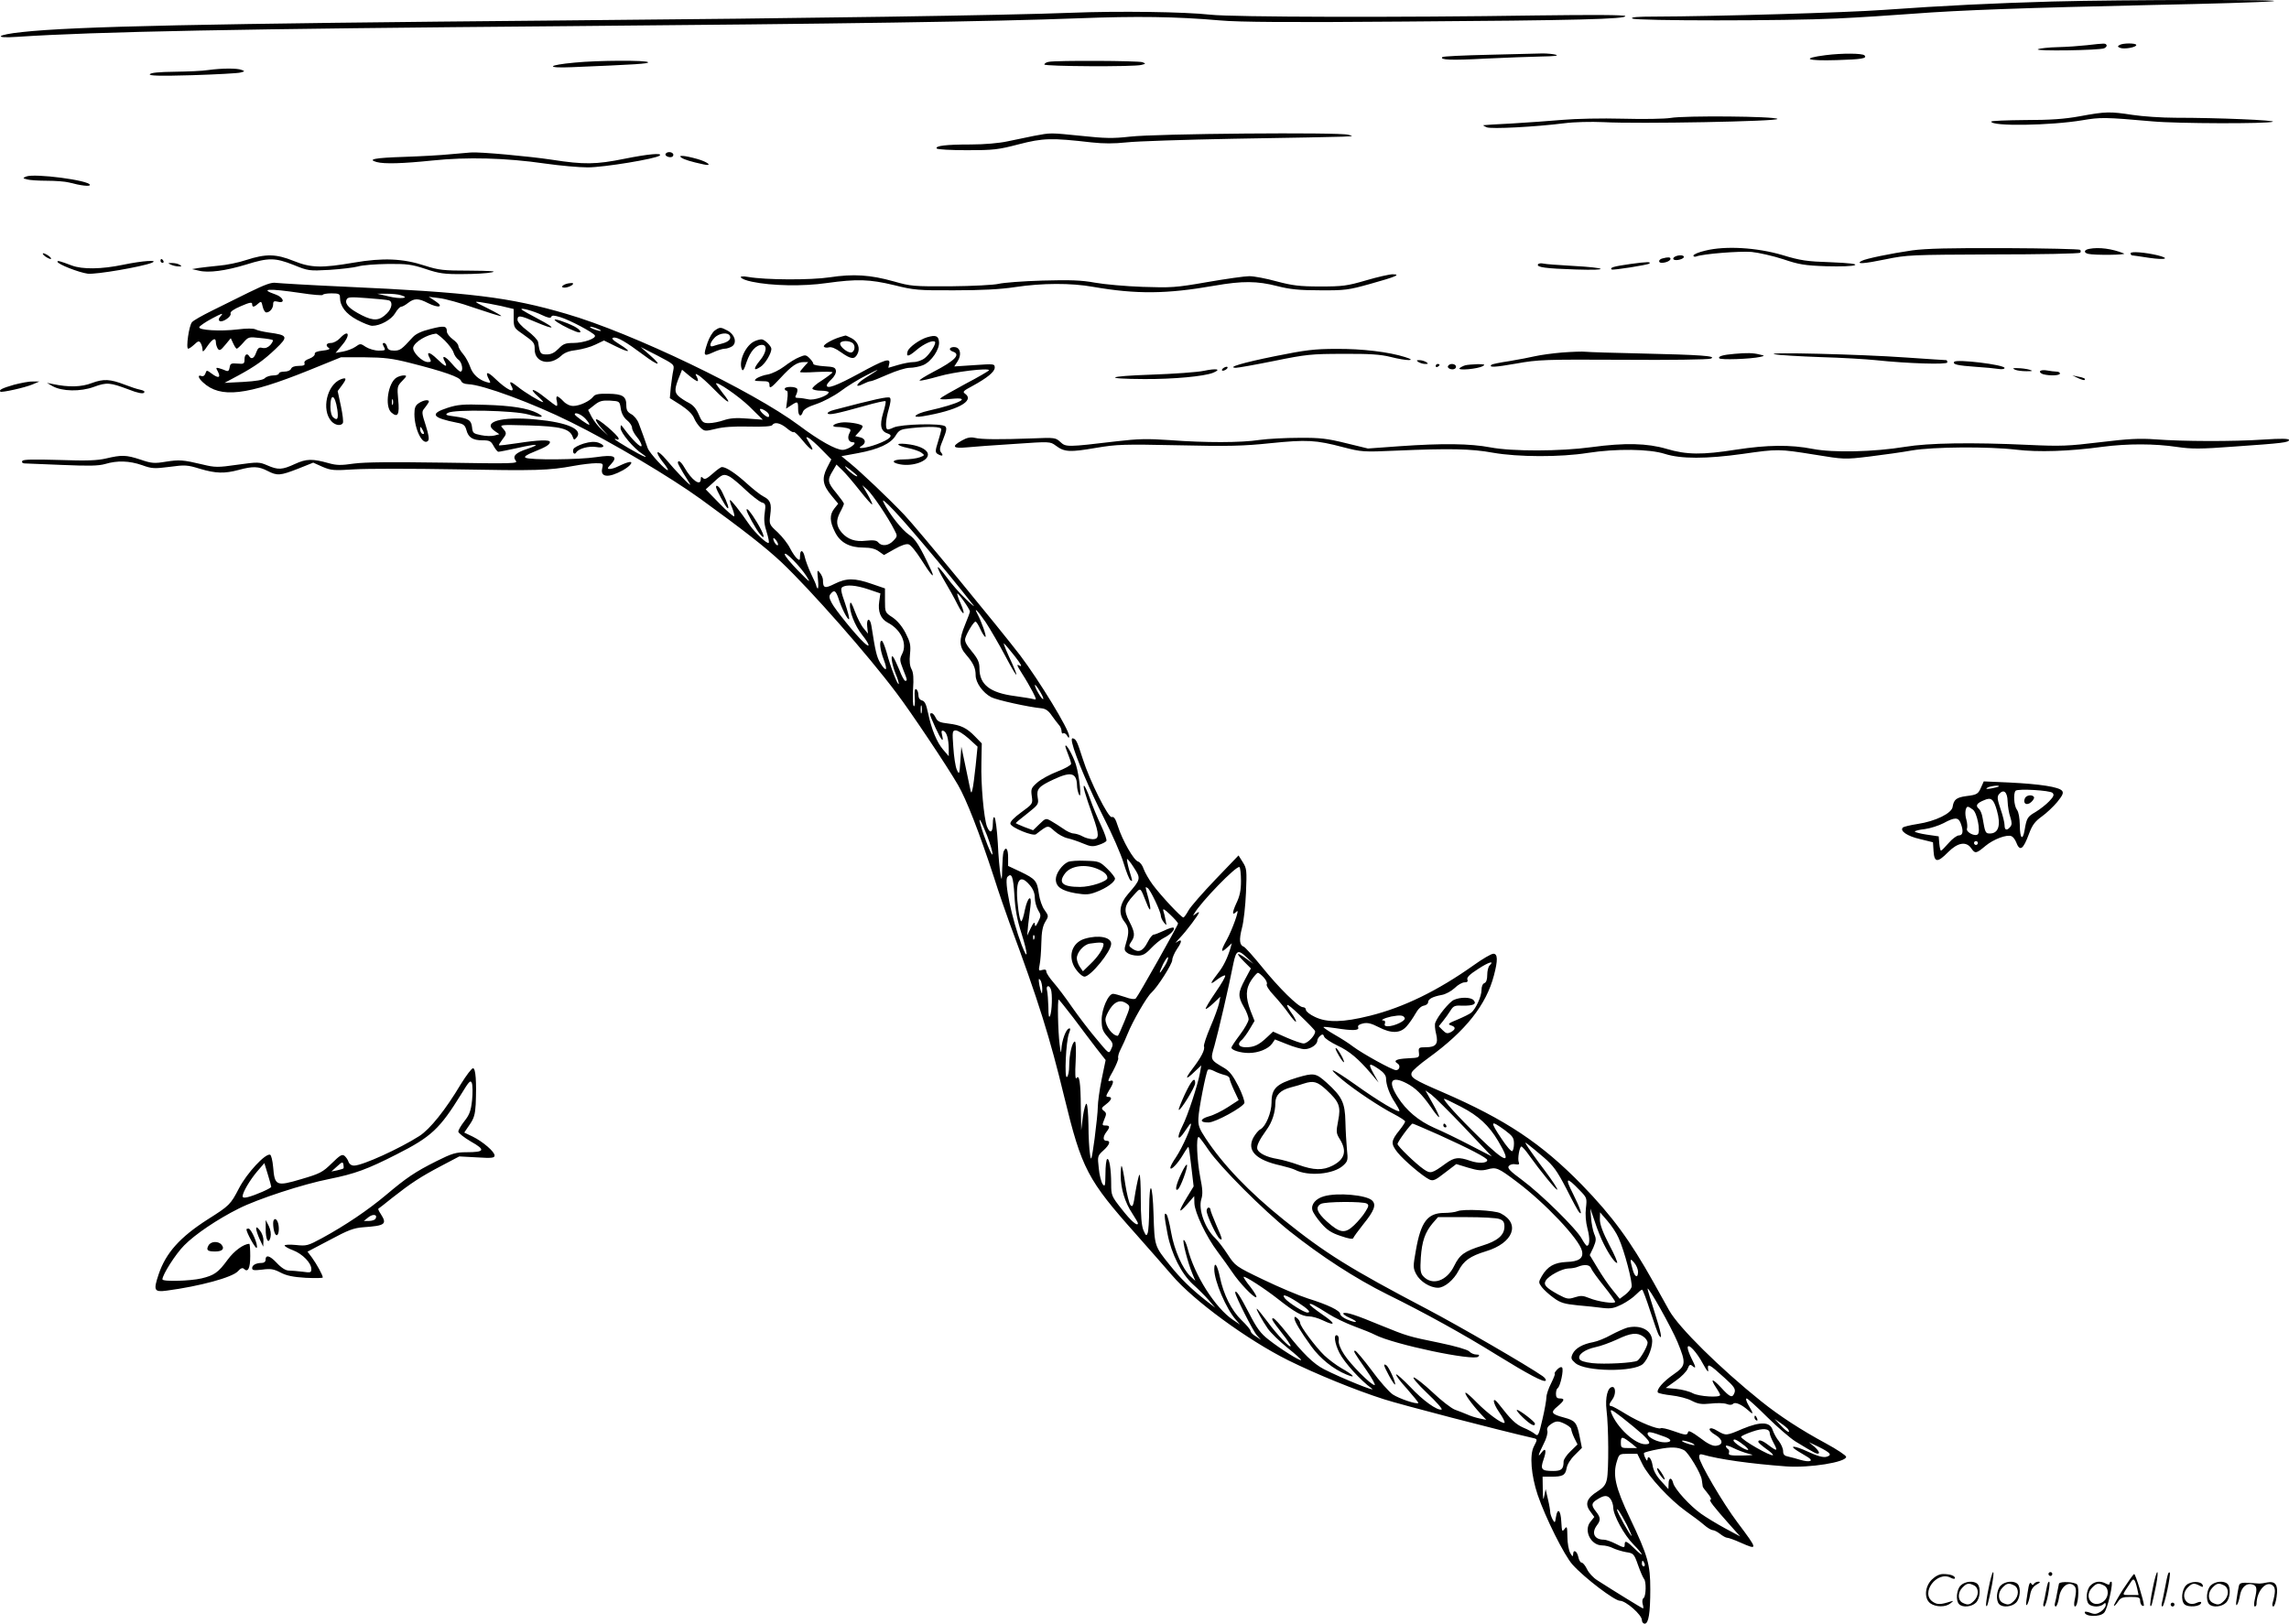 <svg version="1.0" xmlns="http://www.w3.org/2000/svg"
  viewBox="0 0 1199.09 850.697"
 preserveAspectRatio="xMidYMid meet">
<g transform="translate(-0.91,851.697) scale(0.1,-0.1)"
fill="#000000" stroke="none">
<path d="M10760 8509 c-312 -9 -562 -21 -885 -44 -191 -14 -880 -34 -1200 -35
-88 0 -125 -3 -115 -10 20 -13 801 -13 1070 0 113 5 293 17 400 25 245 19 591
31 1260 46 289 6 568 14 620 19 127 10 -778 9 -1150 -1z M5620 8450 c-327 -13
-1379 -29 -2645 -40 -1905 -17 -2574 -31 -2850 -61 -134 -14 -154 -34 -25 -25
407 27 1165 42 2885 56 1416 12 2228 24 2670 41 311 12 514 9 745 -11 97 -9
367 -11 965 -6 900 6 1168 13 1158 29 -4 6 -166 7 -467 3 -701 -11 -1597 -9
-1706 4 -135 15 -478 20 -730 10z M10940 8280 c-36 -4 -103 -9 -150 -10 -47
-1 -94 -6 -105 -11 -24 -11 322 -6 347 5 10 5 15 12 12 17 -6 10 -6 10 -104
-1z M11112 8281 c-11 -6 -10 -10 4 -15 21 -8 84 3 84 15 0 11 -71 11 -88 0z
M7808 8230 c-130 -3 -239 -8 -243 -12 -16 -15 45 -18 226 -8 107 5 239 10 294
11 66 1 91 4 75 9 -14 4 -45 7 -70 7 -25 -1 -152 -4 -282 -7z M9573 8228
c-133 -17 -101 -31 57 -26 133 4 162 9 146 25 -11 11 -116 12 -203 1z M3020
8189 c-144 -13 -155 -30 -15 -24 337 14 404 18 399 26 -6 11 -263 10 -384 -2z
M5503 8193 c-13 -2 -23 -9 -23 -14 0 -10 471 -13 509 -2 23 6 23 7 5 14 -20 8
-452 10 -491 2z M1100 8150 c-30 -5 -110 -8 -177 -9 -81 -1 -124 -5 -129 -13
-5 -8 49 -10 222 -5 126 4 240 10 253 14 23 6 24 7 5 14 -23 9 -101 9 -174 -1z
M10905 7908 c-82 -15 -156 -20 -287 -20 -98 -1 -178 -4 -178 -8 0 -26 312 -21
478 7 95 16 117 16 367 -6 130 -12 601 -13 630 -2 20 8 -287 21 -509 21 -72 0
-174 7 -226 15 -118 18 -139 18 -275 -7z M8760 7899 c-30 -5 -142 -7 -250 -4
-108 3 -249 0 -315 -6 -66 -6 -185 -14 -265 -19 -80 -4 -147 -8 -150 -9 -3 -1
5 -6 17 -11 24 -10 253 2 405 21 53 7 142 9 207 6 179 -10 924 4 911 17 -14
14 -486 18 -560 5z M5425 7805 c-38 -8 -101 -21 -140 -29 -42 -9 -119 -16
-191 -16 -129 0 -187 -7 -178 -21 3 -5 74 -9 159 -9 139 0 164 3 271 31 128
33 171 34 380 10 64 -7 119 -7 185 0 52 6 303 14 559 19 688 12 640 10 602 21
-48 14 -1009 6 -1144 -10 -89 -10 -131 -9 -253 4 -170 17 -158 17 -250 0z
M2370 7709 c-47 -5 -157 -11 -245 -14 -154 -5 -193 -13 -143 -27 41 -11 137
-8 292 8 181 19 384 14 591 -16 77 -11 177 -20 223 -20 84 0 358 45 377 62 17
15 -61 8 -185 -17 -148 -30 -212 -31 -379 -5 -119 18 -380 42 -426 38 -11 -1
-58 -5 -105 -9z M3496 7711 c-7 -11 22 -23 35 -15 5 3 7 10 4 15 -8 12 -32 12
-39 0z M3580 7690 c14 -9 48 -20 113 -34 52 -12 26 12 -31 28 -68 19 -106 22
-82 6z M146 7592 c-19 -8 -18 -9 5 -15 13 -4 60 -7 104 -7 44 0 96 -4 115 -9
64 -17 110 -22 110 -13 0 24 -291 62 -334 44z M8943 7204 c-35 -8 -63 -20 -63
-26 0 -5 6 -8 14 -5 35 14 227 29 291 24 38 -4 113 -21 165 -38 83 -28 112
-33 227 -37 75 -2 139 0 149 6 12 6 -27 11 -127 15 -124 4 -159 9 -254 38
-133 39 -297 49 -402 23z M10025 7205 c-110 -16 -242 -43 -264 -55 -33 -18 13
-15 124 8 116 24 134 24 567 26 245 0 450 4 454 9 4 4 4 10 0 15 -4 4 -182 8
-394 9 -287 1 -413 -2 -487 -12z M10953 7213 c-27 -5 -30 -20 -5 -26 32 -8
208 -6 187 2 -61 25 -131 34 -182 24z M11170 7190 c0 -5 3 -10 8 -11 4 0 44
-6 90 -13 84 -12 112 -4 45 13 -66 16 -143 22 -143 11z M244 7175 c11 -8 25
-15 30 -15 6 0 2 7 -8 15 -11 8 -25 15 -30 15 -6 0 -2 -7 8 -15z M1300 7155
c-41 -14 -106 -27 -145 -30 -38 -4 -86 -9 -105 -12 l-35 -6 35 -8 c51 -13 141
-1 249 32 118 37 151 36 248 -2 76 -31 81 -32 188 -26 61 4 128 12 150 18 22
7 92 12 155 13 100 1 125 -2 198 -26 71 -24 99 -28 195 -27 62 0 130 4 152 9
29 6 -4 8 -115 9 -139 0 -163 3 -235 26 -115 38 -221 42 -372 16 -169 -29
-225 -28 -316 9 -92 37 -145 38 -247 5z M8781 7171 c-7 -5 -9 -11 -4 -14 13
-8 53 3 53 14 0 11 -31 11 -49 0z M8718 7163 c-21 -5 -24 -23 -4 -23 22 0 46
11 46 21 0 9 -13 10 -42 2z M850 7150 c0 -5 5 -10 11 -10 5 0 7 5 4 10 -3 6
-8 10 -11 10 -2 0 -4 -4 -4 -10z M310 7146 c0 -13 113 -57 159 -63 43 -5 282
36 335 57 41 17 -49 11 -149 -10 -115 -24 -214 -25 -270 -4 -61 23 -75 27 -75
20z M8551 7134 c-91 -13 -110 -19 -99 -29 5 -5 190 24 197 31 11 10 -11 10
-98 -2z M905 7130 c11 -5 29 -9 40 -9 17 -1 17 1 5 9 -8 5 -26 9 -40 9 -23 0
-23 -1 -5 -9z M8066 7132 c-9 -15 38 -22 199 -27 183 -6 167 9 -20 19 -71 4
-140 9 -151 12 -12 3 -25 1 -28 -4z M4355 7064 c-99 -15 -335 -14 -427 2 -62
11 -44 -12 20 -25 103 -22 268 -25 392 -7 159 22 224 20 353 -11 104 -26 127
-28 317 -27 141 0 240 5 318 17 140 21 292 22 408 1 226 -39 383 -38 634 6
148 26 225 25 330 -2 67 -17 115 -22 225 -22 130 -1 149 2 260 33 136 38 165
50 120 51 -16 0 -79 -14 -140 -32 -99 -29 -123 -32 -240 -32 -109 0 -146 5
-229 27 -54 15 -118 27 -142 27 -24 0 -123 -14 -221 -31 -165 -29 -190 -30
-338 -25 -88 3 -200 13 -250 22 -71 13 -129 15 -275 11 -102 -3 -205 -11 -229
-17 -24 -6 -137 -12 -250 -13 -197 -1 -210 0 -301 26 -122 34 -210 40 -335 21z
M1315 6986 c-60 -30 -150 -74 -198 -98 -48 -24 -95 -50 -102 -59 -16 -17 -33
-139 -20 -139 5 0 19 10 32 22 20 19 25 20 33 8 5 -8 10 -24 10 -35 0 -15 6
-11 25 18 28 40 45 48 45 20 0 -10 5 -25 10 -33 9 -12 15 -9 39 20 l29 35 13
-28 c7 -15 15 -27 18 -27 4 0 19 14 34 31 27 31 29 32 89 25 34 -3 64 -8 66
-11 3 -3 -3 -14 -13 -26 -13 -13 -26 -18 -41 -15 -18 5 -24 0 -33 -24 -10 -30
-25 -38 -36 -20 -11 19 -25 10 -25 -15 0 -24 -3 -26 -37 -23 -33 3 -38 0 -41
-20 -3 -18 -8 -22 -20 -17 -9 4 -25 10 -36 13 -16 4 -17 2 -6 -17 17 -33 4
-38 -30 -13 -28 21 -29 21 -35 2 -4 -11 -12 -17 -21 -13 -21 8 -17 -11 9 -34
91 -84 227 -68 552 63 l170 69 125 0 c103 -1 144 -6 235 -29 182 -46 263 -75
269 -94 4 -11 17 -17 38 -18 77 -3 337 -99 538 -199 215 -106 521 -288 680
-403 222 -161 340 -253 425 -333 154 -147 447 -479 601 -684 73 -96 265 -383
321 -480 44 -75 113 -252 189 -485 25 -80 62 -185 80 -235 154 -415 212 -601
288 -915 92 -378 121 -434 379 -723 74 -84 157 -178 185 -211 112 -132 394
-339 611 -447 146 -72 349 -155 499 -203 86 -28 601 -162 780 -203 26 -6 26
-6 6 -45 -23 -44 -14 -151 20 -253 40 -118 140 -319 183 -366 63 -70 220 -189
248 -189 31 0 115 -74 115 -101 0 -11 7 -19 15 -19 20 0 29 55 29 180 0 130
-12 174 -107 374 -77 162 -91 227 -67 300 11 35 13 36 59 36 l47 0 27 -55 c32
-65 143 -185 228 -246 34 -24 77 -56 94 -71 18 -16 39 -28 46 -28 8 0 25 -9
39 -20 14 -11 30 -20 37 -20 7 0 38 -11 69 -25 93 -41 93 -39 -15 105 -77 102
-201 314 -201 343 0 13 5 17 18 13 86 -25 249 -48 438 -62 122 -9 314 22 314
50 0 7 -48 39 -107 71 -128 69 -242 143 -338 220 -217 174 -432 387 -482 476
-17 30 -54 97 -83 149 -122 218 -215 345 -374 509 -212 217 -399 342 -731 486
-151 65 -169 77 -161 102 3 10 43 45 89 78 193 140 302 277 342 432 21 79 20
113 -3 113 -11 0 -57 -27 -103 -60 -189 -134 -367 -221 -544 -265 -140 -35
-224 -37 -288 -6 -26 12 -47 29 -47 37 0 8 -7 14 -16 14 -23 0 -125 100 -216
213 -44 54 -86 101 -94 104 -22 8 -25 36 -9 98 9 33 18 116 21 185 5 117 4
127 -17 160 l-22 35 -121 -126 c-66 -69 -130 -142 -141 -162 -11 -20 -23 -37
-27 -37 -11 0 -115 111 -160 171 -20 27 -41 64 -48 83 -6 19 -19 36 -29 39
-22 5 -82 110 -106 185 -12 39 -21 52 -32 48 -17 -7 -116 190 -152 305 -29 90
-34 102 -50 107 -8 3 -10 -4 -5 -25 15 -66 93 -248 165 -390 43 -84 90 -191
104 -238 14 -46 30 -87 36 -90 12 -8 12 -8 -7 54 -8 29 -13 55 -11 57 2 3 19
-18 36 -45 37 -57 36 -61 -29 -136 -47 -54 -54 -105 -20 -148 23 -29 25 -54 8
-110 -11 -35 -10 -41 7 -53 10 -8 34 -14 53 -14 27 0 42 8 71 39 20 21 50 46
67 54 34 17 60 44 51 53 -3 4 -26 -3 -50 -15 -24 -11 -49 -21 -55 -21 -6 0
-20 -17 -31 -39 -24 -47 -46 -57 -78 -36 -22 15 -22 17 -8 38 21 30 19 50 -10
106 -31 59 -27 84 22 137 40 43 33 47 68 -40 21 -55 27 -41 10 24 -18 66 -18
63 -4 54 14 -8 69 -124 69 -145 0 -8 7 -24 16 -35 15 -18 15 -18 9 11 -3 17
-8 39 -12 50 -4 14 6 9 36 -20 22 -21 41 -42 41 -47 0 -9 -208 -379 -221 -392
-6 -6 -27 -4 -56 7 -27 9 -55 17 -63 17 -25 0 -60 -79 -60 -137 0 -44 5 -58
31 -88 29 -32 31 -39 20 -62 -14 -30 -8 -34 -92 67 -30 36 -81 103 -114 150
-32 47 -76 105 -97 129 -21 24 -38 50 -38 58 0 10 -6 12 -21 8 -19 -6 -20 -4
-14 27 4 18 8 69 9 113 1 58 7 89 20 111 19 31 19 32 -3 63 -13 17 -26 56 -30
86 -9 67 -18 77 -97 115 l-64 30 0 45 c0 45 -12 60 -24 29 -3 -9 -6 -48 -7
-87 -1 -63 -2 -67 -9 -32 -4 22 -11 96 -14 165 -4 69 -12 129 -17 134 -5 6 -9
-6 -9 -32 0 -48 -15 -55 -31 -15 -16 44 -32 219 -29 332 l2 103 -34 35 c-44
46 -75 61 -141 69 -45 5 -57 11 -66 30 -6 13 -15 24 -21 24 -14 0 -13 -3 19
-75 31 -67 46 -85 35 -39 -5 20 -3 25 7 22 17 -6 27 -40 28 -93 l0 -40 -30 35
c-33 39 -61 107 -79 194 -9 43 -17 60 -31 63 -12 3 -19 14 -19 29 0 12 -5 26
-11 30 -8 4 -10 -9 -8 -44 2 -27 0 -48 -5 -45 -5 3 -6 43 -4 88 4 58 2 88 -8
106 -9 16 -12 42 -8 79 5 47 1 63 -23 110 -18 35 -42 64 -68 82 -40 26 -40 27
-40 89 l0 63 -70 24 c-89 31 -132 31 -194 0 -52 -26 -61 -23 -61 21 0 9 -7 26
-16 37 -14 18 -15 15 -10 -35 3 -29 2 -50 -2 -47 -4 4 -7 11 -7 14 0 4 -12 32
-27 62 -14 30 -29 70 -33 88 -8 38 -25 43 -25 6 0 -23 -2 -25 -16 -13 -8 7
-25 31 -36 53 -11 23 -40 60 -65 84 -45 41 -45 43 -39 91 8 60 1 78 -36 97
-16 8 -56 40 -88 69 -56 51 -107 85 -129 85 -6 0 -28 -16 -49 -35 -30 -26 -41
-32 -50 -23 -9 9 -12 8 -12 -5 0 -40 -47 -7 -86 61 -17 30 -34 42 -34 24 0 -4
13 -28 28 -53 15 -24 32 -51 36 -59 10 -20 -79 73 -126 130 -20 24 -40 41 -44
37 -4 -4 7 -25 25 -48 18 -22 31 -42 29 -45 -8 -7 -96 88 -106 115 -14 41 -33
93 -47 130 -7 19 -24 40 -39 48 -20 11 -26 21 -26 47 0 47 -20 59 -96 60 -49
1 -68 -3 -77 -15 -18 -24 -72 -49 -105 -49 -18 0 -38 10 -52 25 -13 14 -27 25
-32 25 -5 0 -6 -11 -2 -25 3 -14 3 -25 -1 -25 -3 0 -31 20 -62 45 -60 49 -89
52 -35 4 18 -16 29 -29 26 -29 -12 0 -98 52 -133 81 -39 31 -48 31 -31 0 20
-39 -27 -16 -87 42 -41 40 -55 38 -32 -5 10 -18 8 -19 -13 -13 -41 12 -73 41
-86 80 -7 20 -23 51 -37 67 -14 16 -25 36 -25 43 0 8 -13 23 -30 35 -16 12
-30 30 -30 40 0 30 -14 32 -87 13 -45 -11 -75 -25 -91 -42 -59 -65 -67 -71
-98 -71 -23 0 -33 5 -37 20 -3 11 -10 20 -16 20 -9 0 -9 -5 -1 -20 10 -18 8
-20 -27 -20 -21 0 -51 9 -67 19 -28 19 -30 19 -55 1 -14 -10 -44 -21 -65 -25
l-39 -7 31 37 c48 54 41 92 -8 40 -13 -14 -34 -25 -47 -25 -25 0 -31 -14 -10
-27 7 -5 -5 -10 -33 -13 -30 -3 -44 -9 -42 -18 1 -7 -12 -18 -28 -24 -20 -7
-29 -15 -26 -24 4 -10 -4 -14 -30 -14 -22 0 -37 -6 -40 -15 -4 -9 -19 -15 -35
-15 -16 0 -29 -4 -29 -10 0 -5 -13 -10 -29 -10 -16 0 -36 -6 -44 -14 -9 -10
-47 -16 -113 -20 l-99 -5 73 39 c88 48 132 79 195 139 68 65 65 72 -38 86 -27
4 -58 11 -67 16 -11 6 -47 6 -95 0 -89 -11 -206 -4 -200 12 2 6 32 27 68 46
49 26 60 30 46 14 -13 -14 -15 -23 -7 -28 15 -9 63 24 57 39 -4 9 16 23 54 39
46 20 59 22 59 11 0 -18 9 -18 31 2 16 14 18 13 24 -15 4 -17 12 -31 19 -31
18 0 36 21 36 43 0 16 5 18 26 13 39 -10 28 24 -13 38 -87 30 -40 33 130 8 64
-10 117 -14 117 -10 0 4 20 8 45 8 39 0 45 -3 45 -21 0 -46 30 -86 90 -118 32
-17 67 -31 79 -31 42 0 100 32 120 66 11 19 25 34 32 34 6 0 22 9 36 20 32 25
54 25 104 -1 56 -28 86 -21 39 10 l-35 23 55 -7 c30 -3 113 -26 184 -51 71
-24 134 -44 140 -43 6 0 -25 18 -69 40 -71 35 -76 38 -40 33 22 -3 70 -12 108
-20 l67 -16 0 -49 c0 -46 2 -51 43 -79 65 -46 67 -49 67 -84 0 -69 80 -88 139
-33 18 17 43 26 80 30 29 4 74 16 98 28 l46 22 63 -31 c75 -37 85 -30 17 12
-35 22 -43 31 -30 34 20 4 65 -22 156 -90 80 -60 103 -62 36 -3 l-50 44 88
-45 c88 -46 89 -47 83 -78 -4 -17 -9 -57 -13 -88 l-5 -57 57 -36 c36 -24 62
-48 70 -69 7 -17 23 -40 35 -51 20 -18 24 -18 78 -5 38 10 97 14 174 12 73 -2
119 1 123 8 11 18 42 11 75 -16 17 -15 34 -24 37 -21 3 4 24 -16 46 -43 47
-58 69 -66 36 -14 -20 33 -20 35 -3 26 10 -6 41 -33 68 -61 l50 -51 -23 -45
c-28 -56 -22 -90 25 -146 l34 -41 -20 -25 c-26 -33 -25 -68 3 -123 27 -56 77
-82 150 -82 36 0 61 -6 80 -20 l27 -19 55 31 c35 20 62 29 74 25 11 -3 40 -39
66 -80 48 -77 75 -108 53 -58 -61 131 -83 166 -118 189 -35 24 -100 105 -130
164 -11 22 -7 20 25 -10 63 -60 293 -332 444 -525 8 -11 -11 5 -42 35 -32 30
-76 81 -99 113 -23 31 -43 55 -46 52 -3 -2 13 -35 35 -72 22 -37 53 -92 67
-121 33 -66 46 -62 17 4 -12 26 -19 49 -17 51 5 5 66 -82 66 -94 0 -4 -11 -35
-25 -68 -33 -80 -32 -116 4 -157 39 -45 51 -71 51 -109 0 -39 38 -92 82 -115
29 -15 197 -52 263 -58 21 -2 37 -13 53 -37 13 -18 30 -41 38 -50 8 -8 14 -23
14 -33 0 -9 4 -15 9 -11 6 3 14 -3 20 -12 8 -14 10 -15 11 -3 0 34 -156 290
-258 425 -110 143 -541 667 -606 735 -85 89 -224 221 -285 271 l-44 36 87 16
c108 20 172 50 197 92 18 29 25 33 81 39 95 10 158 8 158 -6 0 -6 -8 -36 -17
-65 -15 -47 -15 -56 -3 -64 23 -14 34 -11 20 6 -11 13 -9 26 10 71 17 43 20
58 11 67 -18 18 -233 12 -271 -6 -16 -8 -31 -12 -34 -9 -10 10 -6 56 9 106 9
31 12 53 6 59 -8 8 -78 -7 -294 -64 -21 -5 -35 -14 -32 -18 6 -10 45 -2 192
39 59 17 109 28 111 25 3 -3 -3 -31 -13 -63 -19 -65 -12 -95 26 -107 30 -10 9
-30 -57 -55 -59 -22 -114 -28 -81 -9 25 15 21 38 -9 45 l-25 6 22 24 c12 13
20 27 16 30 -12 12 -80 22 -113 17 -43 -7 -55 -23 -17 -23 15 0 38 -3 50 -6
19 -5 21 -9 12 -26 -13 -25 -5 -48 18 -48 30 -1 -24 -40 -54 -40 -35 0 -123
49 -228 128 -243 181 -875 485 -1220 585 -298 87 -499 112 -1160 142 -181 8
-343 18 -360 20 -23 4 -56 -8 -140 -49z m795 -16 c51 -15 -5 -21 -65 -6 l-60
14 50 0 c28 0 61 -3 75 -8z m-63 -27 c21 -8 15 -42 -11 -68 -39 -39 -69 -41
-131 -10 -65 33 -90 58 -81 81 6 15 18 16 108 9 55 -4 107 -9 115 -12z m802
-77 c31 -15 45 -17 48 -9 3 9 15 8 48 -2 47 -14 170 -79 180 -95 10 -16 -59
-40 -113 -40 -41 0 -53 -5 -77 -30 -21 -21 -38 -30 -62 -30 -33 0 -36 4 -45
65 -2 11 -27 37 -56 59 -30 22 -52 47 -52 57 0 26 14 24 95 -11 103 -44 112
-36 17 14 -46 24 -86 47 -90 51 -12 13 62 -7 107 -29z m308 -82 c-5 -5 -57 13
-57 20 0 3 14 0 31 -6 16 -6 28 -12 26 -14z m-818 -51 c21 -21 42 -49 46 -63
4 -14 16 -31 26 -38 19 -13 27 -62 10 -62 -5 0 -26 19 -45 42 -36 42 -57 47
-36 9 16 -32 0 -25 -42 16 -39 38 -58 40 -38 4 9 -18 8 -21 -9 -21 -31 0 -84
54 -77 78 9 29 72 66 119 71 4 1 25 -16 46 -36z m1324 -213 c4 0 3 9 -3 21
-10 19 -10 20 8 10 11 -6 50 -41 86 -78 73 -74 94 -81 40 -14 -18 24 -34 46
-34 48 0 16 117 -64 175 -120 l70 -69 -81 6 c-59 5 -92 2 -124 -9 -23 -8 -58
-15 -77 -15 -30 0 -36 4 -53 44 -13 31 -29 50 -52 62 -18 9 -43 25 -55 36 -22
21 -21 40 8 110 l11 28 36 -30 c20 -17 40 -30 45 -30z m-402 -144 c4 -26 16
-47 33 -61 14 -11 26 -29 26 -39 0 -10 11 -31 25 -48 14 -16 25 -37 25 -46 0
-17 -51 33 -92 89 -17 23 -17 23 -18 3 0 -24 69 -107 115 -136 16 -11 22 -17
12 -14 -25 8 -157 86 -157 92 0 3 5 2 10 -1 6 -3 10 -2 10 4 0 15 -114 113
-119 100 -2 -6 12 -27 30 -47 l34 -37 -33 30 c-19 17 -42 47 -53 67 l-19 37
33 26 c26 21 41 25 82 23 50 -3 50 -3 56 -42z m774 -27 c4 -6 4 -13 1 -16 -7
-7 -46 26 -46 39 0 10 36 -8 45 -23z m-959 -26 c13 -14 22 -28 20 -31 -5 -4
-76 47 -76 54 0 14 35 0 56 -23z m1436 -375 c34 -43 63 -76 66 -74 2 3 -9 26
-24 53 l-28 48 28 -25 c26 -24 107 -143 140 -209 17 -32 17 -34 -5 -57 -25
-27 -61 -31 -79 -9 -9 11 -25 13 -64 9 -56 -7 -96 7 -127 42 -29 34 -32 62
-10 105 12 22 21 43 21 47 0 4 -18 29 -40 56 -46 55 -48 68 -19 115 l20 34 30
-29 c17 -16 58 -64 91 -106z m-12 75 c0 -8 -36 16 -55 38 -16 19 -13 18 18 -5
20 -16 37 -30 37 -33z m-667 -4 c12 -7 49 -37 82 -69 33 -31 71 -60 83 -65 22
-6 23 -11 17 -56 -5 -34 -2 -63 10 -99 9 -28 14 -54 11 -57 -8 -8 -70 51 -100
93 -50 73 -99 135 -103 131 -2 -3 3 -22 12 -42 8 -21 13 -40 10 -43 -3 -3 -38
27 -77 67 l-72 74 42 38 c45 42 52 45 85 28z m251 -358 c-6 -6 -24 19 -24 34
1 6 7 1 15 -9 8 -11 12 -22 9 -25z m150 -163 c24 -38 19 -35 -43 28 -39 40
-71 78 -71 87 0 19 79 -61 114 -115z m325 -69 l62 -21 -6 -42 c-8 -53 7 -91
44 -111 70 -36 104 -110 76 -164 -14 -28 -13 -34 5 -81 23 -58 23 -60 11 -60
-5 0 -19 26 -31 58 -13 31 -27 61 -32 67 -15 17 -8 -34 12 -86 12 -28 19 -53
17 -56 -6 -6 -44 92 -63 165 -10 34 -21 62 -26 62 -14 0 -9 -48 11 -100 22
-58 12 -66 -19 -16 -18 31 -25 59 -46 194 -7 45 -27 41 -22 -4 l4 -37 -22 27
c-13 14 -33 54 -46 88 -17 46 -24 57 -26 40 -5 -36 25 -113 63 -161 41 -51 46
-75 9 -40 -43 40 -150 172 -168 207 -14 26 -15 37 -5 48 18 22 26 17 40 -23
16 -52 49 -116 56 -110 3 3 -7 41 -21 83 -22 61 -24 79 -14 85 22 14 71 10
137 -12z m613 -171 c23 -35 71 -117 106 -183 66 -125 75 -123 16 3 -18 40 -30
71 -26 68 5 -3 30 -33 57 -67 32 -41 41 -58 26 -50 -18 10 -17 5 12 -41 19
-29 44 -73 56 -96 20 -40 21 -43 4 -38 -10 3 -54 10 -97 16 -131 17 -186 60
-186 145 0 32 -8 50 -40 89 -30 36 -39 54 -34 70 9 29 44 86 53 86 5 0 16 -18
26 -40 10 -22 22 -40 26 -40 8 0 -20 80 -42 121 -21 40 2 16 43 -43z m295
-382 c8 -15 10 -25 4 -21 -6 3 -20 25 -32 48 -22 47 1 24 28 -27z m-630 -93
c-3 -10 -5 -2 -5 17 0 19 2 27 5 18 2 -10 2 -26 0 -35z m246 -135 l47 -43 -10
-100 c-6 -55 -13 -111 -17 -125 -5 -22 -7 -21 -14 15 -5 22 -16 78 -26 125
l-18 85 -5 -75 c-5 -72 -6 -74 -19 -45 -7 17 -15 69 -18 118 -6 81 -5 87 13
87 11 0 41 -19 67 -42z m97 -509 c17 -45 30 -89 28 -98 -3 -14 -44 89 -63 157
-14 50 5 17 35 -59z m1330 -237 c0 -50 -6 -80 -25 -119 -23 -51 -22 -66 3 -41
17 17 -23 -95 -53 -150 -32 -57 -32 -72 1 -41 l26 24 -7 -25 c-16 -53 -37 -96
-64 -130 -45 -58 -47 -67 -7 -36 20 15 40 25 43 22 4 -4 -19 -43 -50 -88 -31
-45 -54 -84 -52 -87 3 -2 21 11 41 30 l36 34 -7 -35 c-4 -19 -24 -75 -45 -123
-21 -49 -36 -95 -34 -102 7 -17 -15 -59 -61 -119 -41 -54 -35 -60 13 -13 l34
32 -7 -40 c-11 -61 -64 -224 -92 -278 -32 -64 -24 -83 12 -29 15 23 29 42 31
42 13 0 -42 -125 -77 -177 -16 -23 -29 -47 -29 -54 0 -19 39 21 67 69 14 24
27 42 28 40 2 -2 9 -49 15 -105 l12 -102 -36 -59 c-46 -76 -45 -88 2 -35 l37
43 1 -38 c2 -48 62 -175 122 -254 26 -35 60 -82 76 -106 39 -58 110 -132 125
-132 7 0 -6 23 -28 52 -23 28 -39 53 -37 55 6 6 110 -61 181 -117 85 -67 125
-90 161 -90 16 0 49 -9 73 -21 69 -33 68 -17 -3 31 -36 25 -66 48 -66 53 0 9
26 -4 100 -51 30 -19 90 -48 133 -64 44 -16 93 -36 110 -45 97 -50 516 -138
540 -114 8 8 5 11 -10 11 -12 0 -29 7 -38 17 -10 9 -71 27 -153 44 -166 34
-169 35 -307 91 -135 56 -182 71 -198 65 -6 -3 8 -14 33 -25 51 -23 38 -30
-15 -8 -19 8 -35 21 -35 28 0 18 -64 49 -170 82 -47 15 -151 59 -232 98 -146
70 -148 72 -188 133 -22 34 -52 73 -66 86 -52 49 -88 149 -72 202 9 28 7 54
-6 119 -16 85 -22 208 -8 208 4 0 27 -31 52 -68 59 -87 285 -314 425 -426 165
-131 343 -247 512 -331 195 -96 403 -211 573 -317 167 -103 247 -145 256 -135
4 4 -3 15 -16 24 -77 54 -434 261 -605 351 -402 211 -534 293 -750 467 -183
147 -318 288 -411 429 -33 50 -39 67 -37 105 2 48 39 236 49 252 3 5 17 3 32
-5 15 -8 39 -17 55 -21 15 -3 27 -11 27 -18 0 -6 11 -35 24 -63 l24 -51 -57
-37 c-31 -20 -75 -42 -99 -48 -49 -14 -50 -33 -1 -32 36 1 177 78 187 102 2 8
-11 47 -31 87 -28 55 -46 79 -74 96 -75 44 -74 42 -52 117 19 67 76 311 99
430 15 72 25 76 72 31 l33 -32 -37 27 c-52 37 -58 32 -14 -13 l38 -38 -31 -58
c-37 -70 -38 -87 -6 -144 14 -23 25 -53 25 -65 0 -11 -21 -48 -45 -80 -25 -33
-45 -63 -45 -68 0 -13 47 -28 91 -28 50 0 102 21 122 49 l15 22 63 -25 c34
-14 76 -26 92 -26 32 0 67 24 67 45 0 7 7 18 15 25 12 10 16 9 21 -5 4 -9 34
-29 69 -46 63 -29 111 -70 178 -149 l38 -45 -27 48 c-30 54 -24 58 29 22 25
-17 37 -33 37 -49 0 -33 19 -85 47 -126 12 -19 23 -38 23 -43 0 -15 -112 52
-232 138 -120 85 -157 100 -70 27 68 -57 204 -147 273 -182 32 -17 59 -34 59
-39 0 -4 -13 -25 -30 -46 -45 -56 -46 -70 -10 -116 35 -43 132 -125 167 -142
20 -9 31 -4 82 36 l59 45 62 -19 c51 -15 70 -17 101 -9 46 13 56 9 154 -65
147 -110 326 -299 341 -361 10 -39 -15 -57 -81 -59 -64 -3 -99 -23 -129 -74
-18 -32 -18 -33 0 -58 11 -14 38 -39 62 -56 35 -26 56 -32 125 -39 45 -4 105
-10 133 -14 42 -5 60 -1 100 19 27 14 60 37 73 51 14 14 28 26 32 26 4 0 23
-51 43 -113 20 -61 40 -119 46 -127 20 -30 10 18 -25 127 -19 59 -35 112 -35
117 0 21 126 -204 157 -279 46 -112 44 -124 -21 -169 -55 -38 -91 -80 -82 -95
3 -4 35 -11 71 -15 36 -4 84 -16 106 -28 33 -17 51 -20 99 -15 33 4 70 3 84
-2 15 -6 27 -6 34 1 11 11 44 -3 80 -35 28 -26 28 -18 1 27 -12 20 -16 36 -10
36 5 0 54 -44 108 -98 54 -53 120 -110 147 -127 103 -63 115 -69 123 -62 4 4
-6 19 -22 33 l-30 25 52 -25 c62 -31 72 -43 39 -52 -17 -4 -47 4 -96 27 -71
33 -105 35 -53 3 15 -9 39 -24 53 -32 32 -20 10 -28 -39 -14 -20 6 -48 14 -63
17 -21 4 -28 11 -28 29 0 13 -10 36 -22 52 -13 15 -27 42 -33 59 -14 43 -62
45 -157 6 -86 -37 -87 -37 -132 -11 -22 14 -37 17 -41 10 -3 -5 10 -20 30 -31
41 -25 43 -52 4 -57 -18 -2 -44 10 -85 42 -42 31 -60 40 -62 30 -4 -18 -12
-18 -79 6 -31 11 -59 17 -64 14 -14 -8 -112 31 -182 74 -37 23 -72 42 -77 42
-14 0 -12 12 5 34 19 25 19 66 1 66 -25 0 -39 -55 -31 -122 11 -86 12 -315 2
-361 -6 -29 -17 -43 -48 -63 -57 -36 -69 -66 -40 -105 l22 -30 -21 -26 c-36
-46 3 -123 62 -123 16 0 41 -6 56 -14 15 -7 46 -17 68 -21 40 -6 43 -8 64 -68
12 -34 26 -66 31 -72 13 -13 11 -92 -2 -101 -6 -3 -8 -17 -5 -30 4 -13 5 -24
2 -24 -4 0 -152 91 -239 147 -21 13 -45 39 -54 58 -9 19 -22 35 -29 35 -6 0
-14 14 -17 30 -7 32 -27 41 -27 13 -1 -14 -4 -12 -15 7 -8 14 -15 52 -15 85
-1 54 -2 58 -15 41 -13 -17 -14 -13 -17 38 -3 62 -20 76 -28 24 -5 -32 -6 -32
-18 -11 -6 12 -12 29 -12 37 0 8 -5 39 -12 68 l-12 53 -7 -35 c-5 -28 -7 -21
-8 33 l-1 67 44 0 c62 0 75 7 82 45 3 19 21 48 43 69 l37 37 -12 60 c-15 74
-23 83 -82 99 -67 18 -72 27 -34 58 37 31 40 42 12 42 -15 0 -20 7 -20 24 0
14 4 27 9 30 14 9 33 98 23 108 -5 5 -16 0 -27 -12 -10 -11 -15 -20 -11 -20 3
0 -5 -22 -19 -50 -14 -27 -25 -60 -25 -74 0 -13 -9 -66 -21 -116 -19 -83 -23
-90 -38 -77 -9 8 -37 24 -62 34 -41 18 -65 42 -128 123 -36 47 -35 10 2 -43
20 -28 32 -53 27 -55 -14 -5 -89 50 -145 107 -27 28 -53 51 -58 51 -11 0 31
-59 77 -109 l31 -33 -35 7 c-19 4 -48 13 -65 21 -16 7 -45 18 -64 25 -19 7
-72 48 -117 91 -46 43 -91 78 -99 78 -9 0 22 -36 70 -82 48 -45 82 -84 76 -86
-22 -7 -97 46 -164 118 -38 39 -71 69 -74 66 -4 -3 22 -38 57 -76 34 -39 61
-72 59 -74 -9 -8 -101 23 -134 45 -19 13 -70 70 -111 127 -42 56 -81 102 -86
102 -11 0 -8 -6 59 -102 30 -43 49 -78 43 -78 -19 0 -127 109 -160 161 -18 27
-30 57 -28 71 2 13 -1 25 -7 28 -21 10 -15 -40 10 -90 26 -52 112 -146 170
-188 32 -23 -160 55 -250 101 -55 28 -112 84 -199 195 -31 39 -61 72 -67 72
-13 0 -6 -12 48 -81 24 -30 43 -59 43 -64 0 -15 -70 57 -122 128 -28 37 -52
67 -55 67 -6 0 29 -63 58 -105 16 -22 62 -67 103 -100 41 -33 73 -61 71 -64
-6 -6 -108 58 -169 106 -43 33 -63 60 -105 142 -46 89 -71 126 -71 105 0 -17
93 -201 113 -223 l22 -24 -27 18 c-16 9 -28 22 -28 29 0 6 -21 31 -47 56 -53
51 -95 135 -114 228 -13 62 -29 83 -29 39 0 -62 63 -209 114 -266 l21 -24 -36
24 c-93 62 -203 234 -239 377 -6 23 -15 42 -20 42 -9 0 21 -119 46 -178 l15
-36 -26 24 c-41 38 -85 139 -101 230 -8 47 -19 89 -24 94 -14 14 -13 -7 5
-101 20 -105 73 -210 133 -265 27 -24 64 -61 83 -83 l34 -40 -50 39 c-76 60
-132 114 -189 186 -79 98 -79 98 -84 262 -5 169 -22 191 -23 30 0 -59 -4 -116
-8 -126 -6 -16 -9 -15 -22 15 -10 24 -14 74 -14 166 0 73 -3 129 -7 125 -4 -4
-13 -45 -21 -91 -11 -72 -14 -81 -26 -68 -7 9 -19 58 -27 108 -7 50 -16 94
-19 97 -3 3 -5 -19 -5 -50 0 -69 22 -141 60 -198 16 -25 30 -48 30 -52 0 -20
-37 12 -85 74 -53 67 -55 72 -55 132 0 77 -10 137 -21 130 -5 -3 -9 -38 -9
-77 -1 -64 -2 -70 -15 -54 -7 11 -17 48 -20 83 -7 62 -7 65 24 93 34 31 40 51
16 51 -19 0 -19 21 0 46 20 26 19 34 -5 34 -18 0 -18 2 -6 32 12 28 12 34 -3
45 -14 12 -13 15 12 34 30 23 35 39 11 39 -13 0 -12 5 5 34 26 41 27 58 4 49
-13 -5 -9 8 16 51 17 32 30 63 28 69 -3 7 3 28 13 47 10 19 26 55 36 80 26 65
100 194 125 216 32 29 109 150 109 171 0 11 11 37 25 58 28 40 27 56 -2 35
-10 -8 -3 2 15 21 35 36 102 125 102 135 0 4 -8 0 -17 -7 -15 -12 -16 -12 -8
1 34 60 221 253 237 244 4 -3 8 -35 8 -72z m-1187 -75 c4 -75 14 -128 37 -200
35 -110 36 -152 1 -61 -51 134 -94 338 -74 357 22 23 30 1 36 -96z m81 52 c17
-20 26 -42 26 -66 0 -19 8 -48 17 -64 16 -26 16 -31 1 -61 -13 -26 -17 -29
-18 -13 -1 14 -7 9 -21 -20 l-19 -40 5 55 c4 30 9 74 12 98 9 66 -14 52 -29
-18 -6 -33 -15 -60 -19 -60 -4 0 -11 26 -15 58 -20 152 2 200 60 131z m23
-281 c-3 -8 -6 -5 -6 6 -1 11 2 17 5 13 3 -3 4 -12 1 -19z m683 -143 c-30 -49
-34 -44 -8 11 13 25 24 40 26 35 2 -6 -6 -27 -18 -46z m1702 3 c-7 -7 -12 -29
-12 -49 0 -24 -5 -39 -15 -43 -9 -3 -15 -18 -15 -36 0 -34 -30 -99 -54 -119
-9 -7 -41 -23 -72 -36 -47 -19 -53 -24 -35 -30 27 -8 27 -21 0 -36 -18 -9 -25
-7 -42 10 l-21 21 22 27 c13 16 30 40 40 56 15 24 23 27 63 25 56 -1 75 8 58
28 -14 17 -69 18 -104 2 -24 -11 -84 -84 -97 -119 -4 -9 -2 -35 4 -58 13 -53
0 -71 -54 -71 -36 0 -39 -2 -36 -27 3 -28 2 -28 -59 -31 -59 -3 -77 -12 -53
-27 17 -10 11 -35 -8 -35 -19 0 -175 86 -227 125 -16 13 -58 40 -93 60 -35 20
-62 39 -60 41 2 2 31 -1 64 -6 87 -14 125 -13 118 4 -4 10 5 16 26 21 23 5 43
0 80 -19 67 -35 114 -34 147 3 14 15 35 46 47 67 13 24 30 40 44 42 12 2 22
10 22 17 0 18 24 30 71 39 20 3 51 20 68 36 17 17 40 30 52 30 15 0 19 5 15
15 -4 11 12 27 56 55 56 37 88 46 60 18z m-1183 -62 c13 -14 20 -30 16 -36 -4
-6 12 -32 37 -58 24 -26 59 -68 77 -94 19 -27 36 -46 39 -44 2 3 -5 17 -15 33
-51 72 -40 73 33 3 43 -41 80 -79 82 -85 5 -19 -38 -65 -60 -65 -11 0 -51 14
-90 31 l-70 31 -32 -30 c-42 -40 -68 -52 -110 -52 -39 0 -48 18 -20 40 8 8 26
32 40 56 l25 42 -21 53 c-27 72 -26 116 5 162 14 20 29 37 34 37 4 0 18 -11
30 -24z m-1160 -61 c-1 -29 -1 -29 -9 -5 -4 14 -8 34 -9 45 -1 16 1 17 9 5 5
-8 9 -28 9 -45z m45 -1 c9 -23 6 -116 -4 -139 -6 -14 -9 -1 -9 45 -1 36 -4 75
-7 88 -7 25 11 31 20 6z m119 -151 c40 -54 94 -125 120 -159 l48 -61 -21 -101
c-11 -55 -20 -120 -20 -144 0 -23 -8 -99 -17 -168 -16 -114 -18 -121 -24 -80
-4 25 -8 93 -8 152 -1 59 -5 109 -10 112 -5 3 -13 -27 -19 -66 l-9 -73 -2 120
c-1 133 -8 175 -23 153 -6 -8 -8 24 -4 90 3 58 1 102 -4 102 -14 0 -30 -68
-30 -127 0 -28 -5 -55 -12 -59 -14 -9 -5 188 11 229 9 23 8 28 -1 25 -16 -6
-36 -62 -39 -108 -1 -26 -4 -19 -9 25 -9 69 -12 235 -5 235 2 0 37 -44 78 -97z
m281 74 c17 -13 16 -17 -14 -90 -17 -42 -33 -77 -35 -77 -28 0 -65 50 -65 87
0 10 11 35 25 56 27 40 57 48 89 24z m1454 -75 c4 -14 -55 -42 -89 -42 -15 0
-19 5 -15 15 3 8 0 15 -6 15 -23 0 3 13 39 21 49 9 65 7 71 -9z m10 -341 c46
-24 80 -57 128 -126 20 -30 39 -53 42 -51 2 3 -13 35 -34 72 l-38 68 30 -21
c16 -12 95 -90 174 -173 l144 -152 -114 59 c-63 33 -148 74 -188 91 -81 36
-146 90 -191 161 -54 84 -34 114 47 72z m285 -123 c91 -47 146 -98 194 -179
75 -126 44 -120 -99 19 -110 107 -196 202 -183 202 4 0 44 -19 88 -42z m-116
-147 c157 -71 253 -121 253 -132 0 -17 -46 -19 -89 -4 -61 21 -82 19 -127 -13
-74 -54 -81 -56 -117 -31 -41 28 -137 121 -137 132 0 12 70 107 79 107 3 0 66
-27 138 -59z m346 24 c40 -30 47 -40 47 -70 0 -18 -4 -36 -9 -39 -5 -4 -30 25
-55 63 -64 95 -61 103 17 46z m203 -142 c51 -44 70 -71 119 -165 31 -62 61
-117 66 -122 20 -22 7 19 -31 95 -45 88 -36 93 34 20 38 -39 39 -41 33 -93 -4
-34 -1 -73 8 -108 14 -52 12 -90 -3 -90 -4 0 -16 17 -27 37 -27 51 -214 235
-313 308 -64 47 -78 62 -69 73 6 7 21 12 34 9 18 -3 23 -1 18 11 -7 18 4 82
14 82 4 0 23 -21 41 -47 57 -80 142 -184 147 -179 3 3 -26 47 -64 98 -39 51
-78 107 -89 123 -19 30 -18 30 1 15 11 -8 47 -38 81 -67z m314 -453 c29 -58
59 -100 70 -100 5 0 -13 43 -41 95 -34 66 -49 107 -49 133 l1 37 38 -44 c21
-24 48 -64 59 -90 31 -68 75 -237 68 -258 -4 -11 -19 -29 -34 -40 l-28 -21
-38 47 c-21 25 -56 77 -78 114 l-41 68 19 40 c15 36 16 45 4 72 -7 18 -14 55
-16 82 l-4 50 24 -70 c12 -38 33 -90 46 -115z m180 -146 c0 -37 -18 -29 -29
14 -15 53 -13 60 9 33 11 -13 20 -34 20 -47z m-246 18 c3 -9 33 -51 66 -92 33
-41 60 -79 60 -84 0 -12 -91 1 -136 20 -32 13 -44 14 -75 4 -34 -11 -41 -10
-88 15 -65 36 -78 51 -64 73 15 25 84 62 118 63 17 0 39 4 50 9 34 14 63 11
69 -8z m-1540 -176 c57 -37 76 -56 54 -56 -18 0 -98 51 -117 73 -22 28 5 20
63 -17z m2127 -326 c22 -40 29 -47 26 -28 -5 34 6 29 87 -45 49 -44 57 -57 52
-75 -11 -32 -23 -28 -72 26 -46 49 -58 48 -24 -3 11 -16 20 -33 20 -37 0 -15
-111 -8 -143 9 -18 10 -57 20 -87 23 l-55 5 53 38 c29 20 57 49 62 63 9 22 13
24 25 14 20 -17 19 -7 -5 40 -11 22 -20 47 -20 56 0 28 47 -22 81 -86z m-318
-368 c43 -41 46 -52 15 -52 -54 0 -148 87 -178 164 -8 23 -2 21 58 -25 37 -29
84 -68 105 -87z m763 27 c15 -26 -6 -15 -37 18 l-34 36 32 -22 c18 -12 35 -27
39 -32z m-1166 26 c17 -9 30 -20 30 -26 0 -6 7 -27 16 -46 l17 -34 -37 -36
c-20 -19 -36 -43 -36 -53 0 -40 -11 -50 -54 -50 -62 0 -69 8 -51 60 17 48 11
66 -11 36 -22 -30 -17 -11 11 45 15 28 23 58 20 69 -4 12 2 24 17 34 28 20 41
20 78 1z m1070 -48 c0 -7 9 -29 20 -50 24 -44 19 -46 -26 -12 -32 25 -54 32
-54 18 0 -5 19 -21 41 -37 22 -15 38 -30 36 -33 -10 -9 -167 81 -167 96 0 4
26 16 58 27 57 20 92 17 92 -9z m-547 -19 c36 -14 34 -28 -3 -28 -38 0 -90 26
-90 45 0 14 18 11 93 -17z m-173 -37 l25 -21 -42 0 c-41 0 -43 1 -43 30 0 34
8 32 60 -9z m590 -10 c14 -12 21 -21 15 -21 -17 0 -75 39 -75 50 0 12 21 2 60
-29z m-266 8 c6 -5 -4 -5 -24 1 -18 5 -35 12 -39 16 -9 10 53 -6 63 -17z m283
-48 c34 -8 31 -9 -34 -10 -58 -1 -71 2 -67 13 3 8 1 17 -5 21 -6 3 -11 11 -11
16 0 5 18 0 40 -11 22 -11 57 -24 77 -29z m-336 18 c22 -11 90 -124 93 -156 2
-16 4 -31 5 -35 0 -3 13 -20 27 -37 14 -17 20 -31 14 -31 -13 0 15 -36 105
-137 l50 -56 -80 43 c-44 24 -100 58 -125 76 -58 41 -139 130 -146 161 -8 32
-24 29 -24 -4 l-1 -28 -38 42 c-26 28 -41 56 -45 83 -6 37 -25 57 -27 28 0 -7
-5 -3 -11 10 -6 12 -9 25 -6 27 3 3 36 12 74 19 67 13 102 12 135 -5z m-385
-256 c7 -10 14 -30 14 -44 0 -40 57 -145 106 -194 54 -55 59 -74 6 -22 -41 40
-52 45 -52 22 0 -19 -3 -19 -50 5 -22 11 -48 20 -59 20 -50 0 -67 35 -36 76
20 26 19 41 -5 71 -27 34 -25 45 8 65 35 22 52 22 68 1z m85 -135 c16 -32 27
-58 25 -58 -7 0 -76 125 -76 136 0 13 16 -12 51 -78z m93 -203 c3 -8 1 -15 -4
-15 -6 0 -10 7 -10 15 0 8 2 15 4 15 2 0 6 -7 10 -15z M2915 6840 c7 -11 68
-44 110 -60 36 -14 31 6 -6 26 -47 24 -111 45 -104 34z M3760 5965 c0 -12 50
-104 60 -110 11 -7 1 25 -27 82 -13 28 -33 45 -33 28z M3920 5845 c0 -12 49
-101 69 -125 33 -40 24 -3 -15 61 -32 53 -54 79 -54 64z M7013 3004 c27 -51
50 -74 28 -27 -12 23 -26 45 -32 48 -6 4 -4 -6 4 -21z M6804 2871 c-109 -33
-134 -57 -134 -131 0 -52 -30 -124 -57 -139 -11 -5 -27 -25 -38 -44 -36 -68
12 -118 145 -147 30 -7 63 -17 73 -22 69 -36 203 -24 253 23 24 22 25 29 19
84 -3 33 -7 98 -8 145 -2 100 -18 132 -99 205 -56 50 -66 52 -154 26z m152
-63 c69 -64 78 -87 63 -163 -11 -58 -11 -65 9 -97 38 -62 26 -105 -38 -138
-51 -26 -98 -25 -179 4 -36 13 -86 27 -111 31 -55 9 -95 29 -104 50 -6 17 8
47 49 104 28 38 45 91 45 139 0 41 27 68 82 82 24 6 54 15 68 20 50 16 70 10
116 -32z M6216 2784 c-20 -43 -34 -79 -32 -82 8 -7 86 119 86 140 0 36 -19 16
-54 -58z M6197 2368 c-27 -57 -35 -94 -18 -83 13 7 53 115 48 129 -2 6 -16
-15 -30 -46z M6944 2249 c-42 -12 -68 -42 -60 -72 3 -13 24 -44 46 -69 31 -36
54 -51 103 -67 40 -14 63 -18 65 -11 2 6 26 39 53 73 57 70 69 102 46 124 -29
29 -182 43 -253 22z m225 -38 c12 -7 10 -15 -7 -42 -11 -19 -38 -51 -59 -71
-48 -46 -74 -43 -143 19 -52 47 -62 75 -32 92 21 13 222 14 241 2z M6330 2173
c0 -23 54 -138 69 -147 16 -10 14 -1 -19 74 -16 38 -30 73 -30 79 0 6 -4 11
-10 11 -5 0 -10 -8 -10 -17z M7644 2171 c-12 -5 -43 -9 -69 -9 -88 0 -123 -47
-149 -197 -15 -84 -15 -91 2 -124 20 -38 72 -71 114 -71 34 0 83 41 108 90 27
52 61 76 143 101 143 43 183 145 77 199 -30 16 -197 24 -226 11z m220 -41 c20
-7 26 -16 26 -40 0 -44 -36 -75 -115 -99 -95 -30 -119 -47 -148 -106 -39 -81
-116 -106 -163 -54 -14 16 -16 32 -12 97 6 86 22 132 62 180 l28 32 148 0 c82
0 160 -4 174 -10z M6790 1610 c0 -16 31 -68 89 -148 46 -63 115 -119 184 -147
53 -22 38 -3 -26 33 -28 16 -69 47 -91 68 -47 46 -126 152 -126 169 0 7 -7 18
-15 25 -12 10 -15 10 -15 0z M8534 1561 c-17 -5 -55 -22 -85 -38 -30 -17 -72
-34 -94 -38 -55 -10 -94 -32 -108 -62 -10 -22 -8 -28 15 -48 52 -45 307 -48
354 -4 28 27 54 97 47 132 -9 49 -65 73 -129 58z m84 -47 c12 -8 22 -23 22
-32 0 -19 -37 -83 -53 -94 -19 -12 -173 -20 -237 -13 -41 5 -63 12 -67 23 -9
22 29 49 85 61 26 5 77 24 112 40 73 35 105 38 138 15z M7260 1365 c0 -13 52
-107 57 -102 6 7 -32 93 -46 101 -6 4 -11 5 -11 1z M7987 1090 c40 -38 63 -50
63 -32 0 10 -81 72 -94 72 -6 0 8 -18 31 -40z M9200 1091 c0 -6 4 -13 10 -16
6 -3 7 1 4 9 -7 18 -14 21 -14 7z M7570 2620 c0 -5 5 -10 11 -10 5 0 7 5 4 10
-3 6 -8 10 -11 10 -2 0 -4 -4 -4 -10z M8690 822 c0 -8 9 -25 20 -39 26 -33 26
-17 0 22 -11 17 -20 24 -20 17z M2985 7032 c-29 -6 -43 -22 -19 -22 20 0 52
16 44 23 -3 2 -14 1 -25 -1z M3753 6785 c-11 -8 -28 -36 -37 -62 -24 -71 -22
-75 27 -53 23 11 51 20 63 20 11 0 28 6 39 13 26 19 13 62 -25 82 -36 19 -40
19 -67 0z m80 -29 c7 -17 -9 -31 -45 -40 -14 -3 -33 -9 -42 -12 -23 -9 -20 16
6 43 24 26 73 31 81 9z M4410 6751 c-43 -13 -91 -41 -85 -50 3 -5 14 -7 26 -4
13 4 35 -5 64 -26 51 -36 70 -39 85 -10 17 30 4 66 -30 84 -16 8 -30 15 -32
14 -2 0 -14 -4 -28 -8z m69 -35 c13 -15 5 -46 -13 -46 -19 0 -56 30 -56 46 0
18 53 19 69 0z M4866 6750 c-40 -12 -95 -52 -102 -73 -10 -32 4 -30 46 6 39
33 86 54 97 43 8 -8 -26 -64 -53 -85 -15 -12 -41 -21 -59 -21 -17 0 -54 -7
-81 -15 -27 -8 -50 -15 -51 -15 0 0 1 9 4 20 9 34 -23 24 -158 -50 -118 -64
-169 -83 -169 -62 0 5 11 19 25 32 15 14 25 33 23 45 -3 17 -11 20 -60 23 -32
2 -58 7 -58 12 0 6 -9 19 -20 30 -18 18 -23 19 -53 6 -19 -7 -54 -29 -80 -49
-25 -19 -64 -38 -86 -42 -21 -3 -47 -13 -58 -20 -16 -13 -14 -14 25 -15 37 0
42 -3 42 -22 0 -19 10 -13 58 39 60 65 87 83 123 83 l22 0 -21 -23 c-12 -13
-22 -26 -22 -29 0 -3 38 -3 85 0 47 2 85 2 85 -2 0 -3 -25 -22 -55 -42 -31
-19 -53 -39 -50 -44 4 -6 24 -10 46 -10 21 0 39 -4 39 -8 0 -18 -78 -45 -107
-37 -15 3 -38 7 -50 7 -19 0 -21 3 -12 19 5 11 7 24 4 29 -8 13 -65 13 -65 0
0 -5 4 -10 10 -10 6 0 7 -19 3 -47 l-6 -47 26 17 c35 23 37 22 37 -18 0 -38
15 -47 25 -16 4 13 27 27 70 41 36 12 93 42 127 67 34 26 96 64 138 85 76 39
74 36 -6 -14 -50 -31 -61 -57 -14 -33 16 8 34 15 41 15 6 0 46 16 89 35 43 19
94 35 114 35 20 0 52 6 71 14 43 18 88 84 83 123 -3 31 -18 36 -62 23z M3964
6730 c-47 -19 -87 -104 -69 -147 5 -14 12 -4 25 37 20 57 49 90 81 90 29 0 24
-40 -12 -83 -35 -43 -33 -57 4 -32 24 15 57 70 57 94 0 15 -37 51 -52 50 -7 0
-23 -4 -34 -9z M4986 6691 c-4 -5 3 -12 14 -16 44 -14 13 -47 -101 -106 -45
-24 -78 -44 -72 -46 6 -2 50 8 99 22 82 24 264 46 264 32 0 -3 -56 -36 -125
-72 -68 -37 -127 -70 -130 -76 -4 -5 19 -6 56 -2 116 12 43 -26 -119 -62 -70
-16 -94 -40 -29 -29 180 30 274 80 222 118 -15 10 -10 15 37 40 79 43 118 75
118 97 0 20 -4 20 -106 13 l-106 -7 17 26 c22 34 16 71 -12 75 -11 2 -24 -1
-27 -7z M6689 6651 c-173 -35 -256 -60 -205 -61 11 0 101 16 200 36 167 34
195 37 361 37 137 1 196 -3 248 -16 87 -22 144 -22 77 -1 -85 27 -225 44 -360
43 -116 0 -162 -6 -321 -38z M8192 6670 c-50 -4 -113 -13 -140 -19 -26 -6 -87
-18 -136 -26 -48 -7 -91 -16 -94 -19 -15 -15 15 -14 129 6 117 21 149 22 560
20 246 -2 446 1 460 6 35 14 -54 20 -366 27 -143 3 -273 7 -290 9 -16 2 -72 0
-123 -4z M9095 6663 c-61 -5 -86 -13 -80 -23 6 -10 167 -4 215 7 25 6 25 6 -5
13 -32 8 -65 9 -130 3z M9305 6661 c22 -5 130 -11 240 -15 110 -3 241 -11 290
-16 168 -18 375 -24 375 -12 0 7 -2 12 -5 12 -3 0 -99 6 -213 14 -238 17 -747
29 -687 17z M7440 6620 c8 -5 24 -10 35 -10 17 0 17 2 5 10 -8 5 -24 10 -35
10 -17 0 -17 -2 -5 -10z M10246 6621 c-9 -13 16 -19 114 -26 47 -3 100 -8 118
-11 17 -3 32 -1 32 5 0 17 -254 48 -264 32z M7530 6599 c0 -5 5 -7 10 -4 6 3
10 8 10 11 0 2 -4 4 -10 4 -5 0 -10 -5 -10 -11z M7595 6600 c-8 -12 20 -24 35
-15 6 3 8 11 5 16 -8 12 -32 12 -40 -1z M7685 6603 c-11 -3 -24 -10 -30 -15
-13 -14 97 -4 122 11 14 8 9 10 -27 10 -25 -1 -54 -3 -65 -6z M6420 6590 c-8
-5 -12 -11 -9 -14 2 -3 11 -1 19 4 8 5 12 11 9 14 -2 3 -11 1 -19 -4z M6315
6574 c-33 -7 -157 -16 -275 -20 -234 -8 -257 -22 -37 -23 152 -1 314 14 361
33 46 19 18 24 -49 10z M10565 6580 c11 -5 38 -8 60 -8 34 0 36 1 15 8 -14 4
-41 8 -60 8 -28 1 -31 -1 -15 -8z M10696 6572 c-3 -5 4 -12 17 -16 35 -9 87
-7 87 4 0 6 -8 10 -19 10 -10 0 -32 3 -49 6 -16 3 -32 2 -36 -4z M2087 6539
c-45 -26 -64 -151 -28 -183 34 -30 44 -11 36 67 -6 67 -5 71 21 98 25 26 26
29 8 29 -10 0 -27 -5 -37 -11z m-20 -141 c-3 -7 -5 -2 -5 12 0 14 2 19 5 13 2
-7 2 -19 0 -25z M10895 6536 c17 -8 32 -12 34 -10 7 7 -3 12 -34 18 l-30 6 30
-14z M1795 6530 c-74 -29 -103 -161 -50 -220 20 -22 50 -26 60 -10 4 6 -1 46
-10 89 l-17 79 23 31 c25 34 24 42 -6 31z m-19 -158 c7 -49 1 -61 -21 -42 -9
7 -15 29 -15 55 0 75 24 66 36 -13z M490 6510 c-54 -21 -121 -23 -205 -5 l-30
6 29 -17 c50 -28 146 -30 217 -4 68 25 84 23 183 -14 45 -18 73 -23 79 -17 7
7 0 12 -19 16 -16 3 -52 15 -80 26 -78 30 -112 32 -174 9z M82 6501 c-62 -18
-80 -27 -71 -36 7 -6 129 21 169 38 l35 15 -35 0 c-19 1 -63 -8 -98 -17z
M2202 6404 c-17 -11 -22 -25 -22 -56 0 -81 44 -168 71 -141 8 8 4 31 -12 82
-21 64 -21 72 -7 88 8 10 18 24 22 31 10 18 -25 15 -52 -4z m28 -157 c0 -5 -4
-5 -10 -2 -5 3 -10 14 -10 23 0 15 2 15 10 2 5 -8 10 -19 10 -23z M2353 6380
c-95 -31 -81 -52 51 -78 33 -6 41 -13 48 -37 10 -40 33 -55 85 -55 37 0 44 -4
58 -30 9 -16 20 -30 25 -30 6 0 51 9 101 20 102 23 126 21 50 -5 -61 -20 -79
-38 -60 -62 13 -15 -13 -16 -376 -10 -275 4 -414 3 -473 -5 -67 -10 -91 -9
-130 2 -86 24 -117 24 -178 -4 -67 -31 -88 -32 -145 -7 -42 18 -49 18 -157 3
-103 -15 -118 -14 -180 1 -105 25 -123 26 -194 15 -60 -10 -75 -9 -133 11 -76
25 -99 25 -180 6 -47 -11 -102 -13 -246 -8 -136 4 -188 3 -193 -5 -4 -7 0 -12
11 -13 10 0 99 -4 198 -8 141 -6 190 -5 225 5 64 19 126 17 193 -6 52 -19 65
-19 145 -9 80 11 93 10 158 -10 84 -25 129 -26 204 -6 74 20 103 19 150 -5 52
-27 67 -25 160 11 l80 32 49 -22 c45 -19 59 -20 168 -13 65 4 303 4 528 0 426
-8 488 -6 619 18 43 8 96 14 117 14 37 0 39 -1 33 -26 -12 -48 32 -53 108 -11
43 24 61 52 25 41 -12 -3 -34 -13 -49 -20 -15 -8 -35 -14 -44 -14 -15 0 -14 4
6 25 38 41 17 51 -77 37 -89 -14 -351 -16 -371 -3 -9 5 5 15 45 31 63 25 83
38 83 51 0 13 -61 11 -170 -6 -52 -8 -96 -13 -97 -11 -2 2 6 14 17 29 24 31
25 35 3 60 -18 19 -16 19 137 15 166 -5 213 -17 229 -59 7 -19 8 -19 21 -4 35
42 -48 79 -212 94 -183 18 -288 -13 -215 -62 l22 -15 -26 -7 c-15 -4 -46 -3
-70 2 -40 8 -44 11 -47 41 -4 38 -19 47 -91 57 -47 6 -52 9 -35 19 33 19 346
13 422 -9 68 -19 91 -15 45 8 -49 25 -134 39 -273 43 -116 4 -144 1 -197 -16z
M5048 6209 c-56 -31 -48 -43 25 -36 34 3 146 12 249 18 188 13 188 13 218 -9
45 -34 74 -35 208 -12 113 19 145 20 435 14 260 -6 340 -4 482 11 190 19 236
17 380 -21 97 -25 105 -26 280 -18 278 12 390 10 505 -11 131 -23 352 -24 497
-1 149 23 321 21 403 -5 85 -27 217 -27 410 0 182 26 187 26 374 -4 154 -25
156 -26 288 -10 73 9 174 23 223 32 112 19 400 21 545 4 116 -14 278 -9 453
15 132 17 273 17 392 -1 77 -11 121 -11 295 2 261 18 290 22 290 35 0 7 -40 8
-132 2 -161 -11 -425 -10 -568 1 -85 6 -141 3 -290 -15 -165 -20 -205 -22
-375 -14 -299 14 -525 10 -645 -10 -166 -27 -377 -32 -485 -11 -117 23 -239
21 -402 -4 -177 -28 -259 -27 -363 4 -102 30 -218 33 -395 9 -161 -22 -413
-23 -529 -1 -105 20 -249 22 -476 6 l-165 -12 -115 28 c-97 24 -135 29 -245
28 -71 0 -165 -5 -208 -11 -98 -15 -284 -15 -470 -1 -117 8 -166 7 -277 -6
-261 -31 -267 -31 -296 -4 -25 23 -29 24 -147 19 -165 -6 -266 -6 -302 3 -21
5 -41 1 -67 -14z M3067 6193 c-26 -8 -51 -21 -54 -29 -7 -19 6 -33 15 -17 13
20 65 34 104 28 44 -8 52 8 11 23 -20 6 -42 5 -76 -5z M4715 6189 c-3 -4 19
-13 49 -19 29 -6 62 -17 72 -25 18 -13 18 -14 -9 -24 -16 -6 -53 -11 -83 -11
-61 0 -72 -16 -19 -26 65 -12 145 16 145 51 0 23 -36 44 -93 53 -32 5 -60 6
-62 1z M5590 4607 c0 -4 7 -24 15 -44 8 -19 15 -41 15 -48 0 -7 -32 -25 -71
-40 -39 -15 -87 -41 -106 -58 -32 -28 -34 -34 -29 -71 6 -41 5 -41 -55 -85
-38 -28 -59 -49 -57 -60 4 -20 118 -67 134 -55 65 50 61 49 98 16 19 -17 49
-33 68 -37 18 -4 54 -16 80 -27 40 -17 52 -18 82 -8 20 6 38 16 41 21 3 5 -9
41 -28 81 -19 40 -45 103 -58 141 -13 37 -27 67 -31 67 -7 0 3 -38 46 -159 35
-99 34 -121 -1 -121 -16 1 -39 7 -53 15 -14 8 -34 14 -46 15 -12 0 -36 11 -55
25 -19 13 -47 31 -63 40 -28 16 -29 16 -62 -16 l-33 -32 -46 17 c-25 10 -45
19 -45 20 0 2 27 25 61 51 58 46 60 49 54 84 -7 44 5 58 85 95 90 42 119 34
121 -32 0 -15 5 -36 10 -47 16 -35 3 96 -16 157 -16 49 -54 116 -55 95z
M10388 4394 c-16 -37 -21 -41 -78 -48 -52 -7 -66 -18 -72 -56 -4 -34 -90 -76
-183 -90 -38 -6 -73 -14 -78 -19 -17 -17 23 -45 89 -60 l69 -17 3 -47 c4 -60
21 -61 77 -4 50 50 94 57 120 20 21 -30 26 -29 75 12 42 35 111 61 136 51 8
-3 18 -16 24 -30 20 -53 37 -42 69 45 16 43 31 63 66 88 24 17 61 52 81 76 29
36 34 48 25 59 -17 20 -114 35 -274 43 l-136 6 -13 -29z m91 2 c-2 -2 -20 -6
-39 -10 -25 -4 -31 -3 -20 4 14 9 69 15 59 6z m282 -33 c10 -10 7 -19 -17 -44
-16 -17 -48 -42 -71 -56 -43 -25 -47 -31 -58 -95 -10 -59 -25 -44 -25 25 -1
39 -6 69 -15 81 -16 21 -20 87 -7 100 12 12 180 2 193 -11z m-235 -45 c1 -25
7 -63 14 -82 9 -29 9 -40 0 -51 -18 -22 -30 -18 -30 8 0 13 -9 51 -21 85 -17
51 -19 65 -8 78 24 29 44 12 45 -38z m-56 -48 c22 -77 8 -120 -37 -120 -23 0
-25 4 -38 81 -3 21 -12 42 -20 49 -19 16 -11 29 29 45 36 16 49 5 66 -55z
m-126 5 c22 -16 41 -114 26 -129 -14 -14 -63 11 -57 29 3 7 2 29 -3 47 -10 32
-5 68 8 68 4 0 16 -7 26 -15z m-64 -71 c16 -41 12 -64 -9 -64 -11 0 -35 -18
-54 -40 -19 -22 -37 -40 -40 -40 -3 0 -7 17 -9 38 l-3 37 -62 9 c-35 5 -63 13
-63 16 0 4 23 10 52 13 29 4 73 18 98 31 59 32 78 32 90 0z m90 -104 c0 -5 -4
-10 -10 -10 -5 0 -10 5 -10 10 0 6 5 10 10 10 6 0 10 -4 10 -10z M10616 4333
c-11 -27 11 -39 34 -18 11 10 17 22 14 26 -9 15 -42 10 -48 -8z M5604 4001
c-31 -14 -64 -60 -64 -91 0 -39 30 -60 103 -73 55 -9 71 -8 110 7 53 20 97 52
97 70 0 6 -18 30 -40 51 -39 38 -44 40 -113 42 -40 2 -82 -1 -93 -6z m153 -36
c36 -15 53 -30 53 -48 0 -18 -87 -47 -143 -47 -93 0 -117 22 -77 73 30 38 105
48 167 22z M5693 3599 c-59 -17 -86 -74 -63 -133 10 -28 45 -66 60 -66 32 0
140 132 140 172 0 35 -65 48 -137 27z m97 -29 c0 -22 -29 -66 -68 -103 l-40
-39 -16 23 c-9 13 -16 33 -16 45 0 31 36 72 68 77 52 8 72 7 72 -3z M2424
2838 c-81 -136 -162 -237 -218 -273 -105 -67 -299 -155 -342 -155 -14 0 -25 8
-29 19 -3 11 -13 25 -21 32 -13 10 -23 4 -67 -39 -48 -47 -61 -54 -160 -83
-131 -39 -139 -35 -147 63 -3 34 -10 63 -16 65 -25 8 -122 -97 -163 -176 -44
-85 -50 -91 -164 -163 -145 -93 -219 -175 -257 -288 -28 -84 -24 -94 43 -85
173 23 342 69 372 101 15 17 25 20 32 13 21 -21 33 3 33 67 0 35 -2 64 -5 64
-29 0 -80 -37 -114 -84 -49 -67 -70 -81 -136 -97 -60 -14 -205 -18 -205 -5 0
24 69 133 114 178 57 58 174 137 286 193 99 50 337 128 475 155 134 27 199 51
352 129 182 92 226 134 338 315 42 69 49 76 56 58 4 -11 5 -52 1 -90 -6 -56
-14 -76 -40 -109 -18 -23 -32 -47 -32 -55 0 -7 30 -31 66 -52 78 -44 73 -56
-24 -56 -54 0 -75 -6 -155 -46 -114 -57 -159 -88 -267 -179 -93 -78 -211 -158
-334 -225 -74 -40 -81 -42 -137 -36 -32 3 -59 2 -59 -3 0 -4 20 -16 45 -25 49
-19 95 -66 95 -98 0 -19 -4 -20 -46 -14 -26 3 -58 6 -72 6 -16 0 -39 14 -64
41 -37 39 -58 44 -58 13 0 -8 -9 -14 -19 -14 -30 0 -51 -11 -51 -27 0 -12 10
-13 53 -8 44 6 60 3 95 -15 32 -17 67 -24 133 -28 49 -2 89 -2 89 2 0 12 -32
70 -56 103 l-24 32 116 61 c97 52 125 63 177 67 114 8 125 16 91 69 -9 13 -15
26 -13 28 2 1 36 27 74 58 98 77 147 109 255 166 l95 50 93 -5 c78 -5 92 -3
92 10 0 20 -62 73 -115 99 l-44 21 28 41 c23 33 29 54 32 106 5 120 0 190 -14
190 -7 0 -35 -37 -63 -82z m-616 -443 c-2 -2 -17 -6 -33 -10 l-30 -6 30 27
c26 24 30 25 33 10 2 -10 2 -19 0 -21z m-378 -96 c0 -8 -83 -44 -122 -54 -19
-5 -28 -3 -28 4 0 21 38 85 76 130 l38 44 18 -59 c10 -32 18 -62 18 -65z m546
-168 c-4 -6 -19 -11 -34 -11 l-27 0 25 20 c25 19 49 13 36 -9z M1440 2108 c0
-36 11 -68 21 -62 10 6 12 45 3 68 -9 24 -24 19 -24 -6z M1401 2080 c-1 -58
15 -86 25 -46 4 18 1 39 -9 60 l-16 31 0 -45z M1351 2080 c0 -8 8 -33 18 -55
l19 -40 1 31 c1 18 -8 42 -19 55 -13 17 -19 19 -19 9z M1300 2076 c0 -17 49
-105 54 -97 9 14 -29 101 -43 101 -6 0 -11 -2 -11 -4z M1101 1991 c-13 -24 -5
-31 35 -31 38 0 51 14 34 35 -17 21 -57 19 -69 -4z M10426 194 c-10 -47 -15
-88 -12 -91 5 -6 9 7 30 110 7 37 10 67 6 67 -4 0 -15 -39 -24 -86z M10740
270 c0 -5 5 -10 10 -10 6 0 10 5 10 10 0 6 -4 10 -10 10 -5 0 -10 -4 -10 -10z
M11286 194 c-10 -47 -15 -88 -12 -91 5 -6 9 7 30 110 7 37 10 67 6 67 -4 0
-15 -39 -24 -86z M11366 269 c-3 -8 -10 -41 -16 -74 -6 -33 -14 -68 -16 -77
-3 -10 -1 -18 3 -18 10 0 46 171 38 178 -2 3 -7 -1 -9 -9z M10129 241 c-38
-38 -41 -101 -7 -125 29 -20 79 -20 104 0 18 14 18 15 1 10 -53 -17 -69 -17
-92 -2 -69 45 21 166 94 126 12 -6 21 -7 21 -1 0 12 -25 21 -62 21 -19 0 -39
-10 -59 -29z M11130 189 c-28 -45 -49 -83 -47 -85 2 -3 12 7 21 21 14 21 24
25 66 25 43 0 50 -3 50 -19 0 -11 5 -23 10 -26 6 -3 10 -3 10 1 0 20 -44 164
-51 164 -4 0 -30 -37 -59 -81z m75 4 l7 -33 -42 0 c-42 0 -42 0 -28 23 8 12
21 32 29 44 15 25 22 18 34 -34z M10280 210 c-22 -22 -27 -79 -8 -98 19 -19
66 -14 88 8 22 22 27 79 8 98 -19 19 -66 14 -88 -8z m71 0 c25 -14 25 -54 -1
-80 -23 -23 -33 -24 -61 -10 -25 14 -25 54 1 80 23 23 33 24 61 10z M10490
210 c-22 -22 -27 -79 -8 -98 19 -19 66 -14 88 8 22 22 27 79 8 98 -19 19 -66
14 -88 -8z m71 0 c25 -14 25 -54 -1 -80 -23 -23 -33 -24 -61 -10 -25 14 -25
54 1 80 23 23 33 24 61 10z M10636 204 c-3 -16 -8 -47 -11 -69 -8 -51 10 -26
19 27 5 27 15 42 34 53 18 10 22 14 10 15 -9 0 -20 -5 -24 -11 -5 -8 -9 -8
-14 1 -5 8 -10 3 -14 -16z M10737 223 c-2 -4 -7 -26 -11 -48 -4 -22 -9 -48
-12 -57 -3 -10 -1 -18 4 -18 4 0 14 28 20 62 11 58 10 81 -1 61z M10795 220
c-1 -3 -5 -23 -9 -45 -4 -22 -9 -48 -12 -57 -3 -10 -1 -18 4 -18 5 0 13 20 17
45 7 53 44 87 74 68 17 -11 19 -28 8 -80 -4 -18 -3 -33 2 -33 16 0 24 99 11
115 -12 14 -87 18 -95 5z M10960 210 c-22 -22 -27 -79 -8 -98 7 -7 24 -12 38
-12 14 0 31 5 38 12 9 9 12 8 12 -5 0 -9 -12 -24 -26 -34 -21 -13 -32 -15 -55
-6 -16 6 -29 8 -29 3 0 -24 81 -27 102 -2 18 19 50 162 37 162 -5 0 -9 -5 -9
-10 0 -7 -6 -7 -19 0 -30 16 -59 12 -81 -10z m71 0 c29 -16 25 -65 -6 -86 -56
-37 -103 28 -55 76 23 23 33 24 61 10z M11461 211 c-23 -23 -28 -80 -9 -99 19
-19 88 -13 88 9 0 5 -11 4 -24 -2 -54 -25 -89 38 -46 81 23 23 33 24 62 9 16
-9 19 -8 16 3 -8 22 -64 22 -87 -1z M11590 210 c-22 -22 -27 -79 -8 -98 19
-19 66 -14 88 8 22 22 27 79 8 98 -19 19 -66 14 -88 -8z m71 0 c25 -14 25 -54
-1 -80 -23 -23 -33 -24 -61 -10 -25 14 -25 54 1 80 23 23 33 24 61 10z M11736
201 c-3 -14 -8 -44 -11 -66 -8 -51 10 -26 19 27 8 41 35 63 66 53 22 -7 24
-21 11 -77 -5 -22 -5 -38 0 -38 5 0 9 6 9 13 0 68 51 125 85 97 15 -13 15 -35
-1 -92 -3 -10 -1 -18 4 -18 6 0 13 23 17 50 9 63 -5 84 -49 76 -17 -4 -35 -6
-41 -6 -101 8 -104 7 -109 -19z M11380 110 c0 -5 5 -10 10 -10 6 0 10 5 10 10
0 6 -4 10 -10 10 -5 0 -10 -4 -10 -10z"/>
</g>
</svg>
